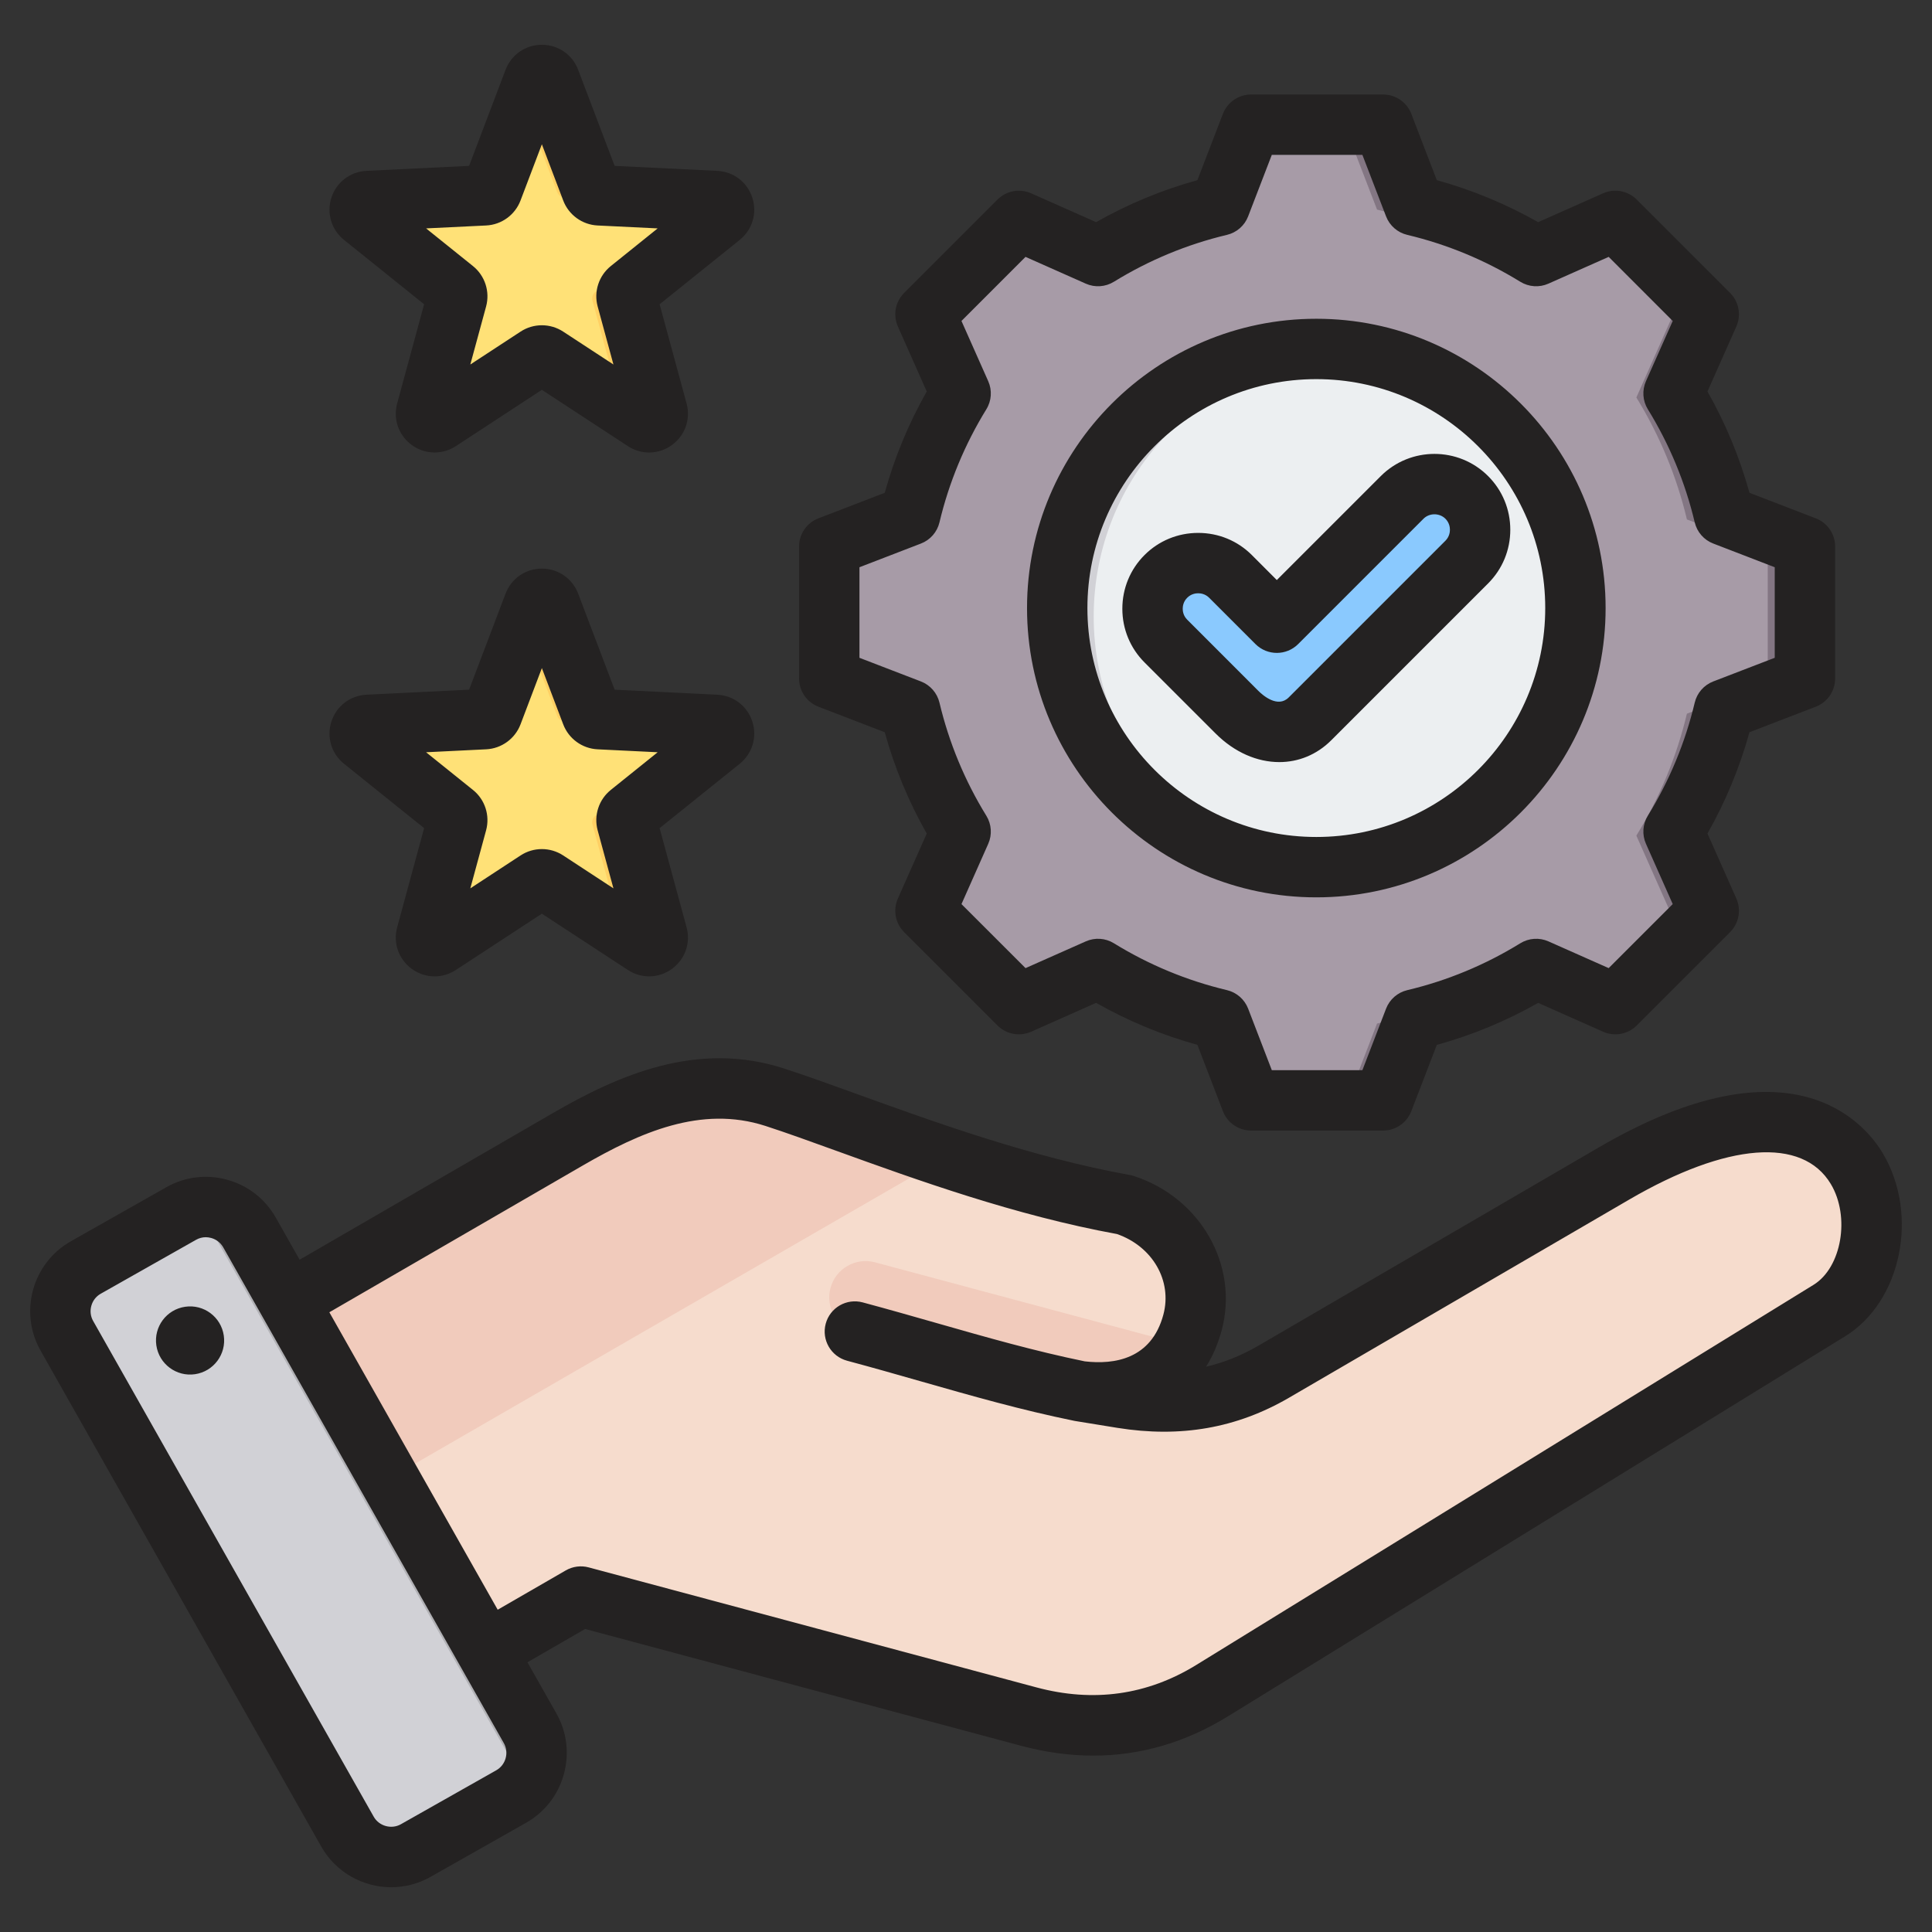 <svg id="Layer_1" enable-background="new 0 0 512 512" viewBox="0 0 512 512" xmlns="http://www.w3.org/2000/svg"><rect x="0" y="0" width="512" height="512" fill="#333333" stroke="none"/><g><g><g><g><path clip-rule="evenodd" d="m59.221 356.464 92.577-53.636c17.374-10.066 35.042-17.204 54.139-11.008 21.292 6.904 56.06 21.731 91.517 28.126 13.161 4.267 21.366 17.445 17.785 30.808-3.581 13.364-14.873 20.255-30.807 17.79l12.395 1.984c14.203 2.272 27.247.327 39.679-6.912l89.008-51.843c69.188-40.296 79.351 21.697 56.347 35.86l-161.528 99.462c-14.856 9.146-31.112 11.28-47.964 6.763l-117.161-31.393-43.389 25.051c-8.342 4.816-19.075 1.941-23.891-6.401l-35.086-60.771c-4.813-8.336-1.948-19.056 6.379-23.88z" fill="#f6dccd" fill-rule="evenodd"/></g><g><path clip-rule="evenodd" d="m313.128 356.297c-4.947 9.669-15.142 14.343-28.696 12.246-19.191-5.075-38.361-10.278-57.537-15.416-5.136-1.376-8.184-6.656-6.808-11.792s6.656-8.184 11.792-6.808z" fill="#f1cbbc" fill-rule="evenodd"/></g><g><path clip-rule="evenodd" d="m59.221 356.464 92.577-53.636c17.374-10.066 35.042-17.204 54.139-11.008 11.391 3.694 26.641 9.655 43.789 15.38l-179.336 103.539-17.549-30.396c-4.812-8.335-1.948-19.054 6.38-23.879z" fill="#f1cbbc" fill-rule="evenodd"/></g><g><path clip-rule="evenodd" d="m69.971 329.784 73.421 129.73c3.55 6.273 1.322 14.31-4.951 17.86l-24.973 14.134c-6.273 3.55-14.31 1.322-17.86-4.95l-73.421-129.73c-3.55-6.273-1.322-14.31 4.95-17.86l24.973-14.134c6.274-3.55 14.311-1.322 17.861 4.95z" fill="#d1d1d6" fill-rule="evenodd"/></g><g><path clip-rule="evenodd" d="m108.586 418.917 12.995 22.962 12.851 22.706c3.543 6.26 1.331 14.277-4.912 17.838l8.921-5.049c6.273-3.55 8.5-11.587 4.95-17.86l-12.894-22.783-25.891-45.747-25.92-45.798-8.716-15.401c-3.075-5.434-9.518-7.831-15.264-6.068l15.091 26.665 25.891 45.747 12.894 22.783z" fill="#b1b1b5" fill-rule="evenodd"/></g></g><g><g><g><g><path clip-rule="evenodd" d="m375.493 55.54c11.415 2.716 22.317 7.242 32.308 13.394l20.993-9.324 24.744 24.743-9.321 20.987c6.154 9.993 10.679 20.899 13.396 32.316l21.419 8.245v34.991l-21.424 8.247c-2.716 11.414-7.242 22.317-13.394 32.307l9.324 20.993-24.742 24.744-20.987-9.321c-9.993 6.154-20.899 10.679-32.316 13.396l-8.244 21.419h-34.992l-8.247-21.424c-11.415-2.716-22.317-7.242-32.308-13.394l-20.993 9.324-24.744-24.743 9.321-20.987c-6.154-9.993-10.679-20.9-13.396-32.317l-21.419-8.244v-34.992l21.422-8.246c2.716-11.415 7.242-22.319 13.395-32.31l-9.323-20.991 24.742-24.744 20.994 9.325c9.991-6.152 20.893-10.678 32.308-13.394l8.247-21.423h34.991z" fill="#a79ba7" fill-rule="evenodd"/></g><g><path clip-rule="evenodd" d="m291.702 257.858-20.993 9.324-3.249-3.249 19.675-8.738c1.502.925 3.025 1.812 4.567 2.663zm83.791-202.318c11.26 2.68 22.022 7.12 31.902 13.146.131.088.266.172.405.248l-5.997 2.664c-9.991-6.152-25.46-13.341-36.875-16.058l-8.246-21.423h10.565zm-108.035 7.318 3.249-3.249 20.994 9.325c-1.542.851-3.065 1.739-4.568 2.664zm154.02.001 7.316-3.249 24.744 24.743-9.321 20.987c6.154 9.993 10.679 20.899 13.396 32.316l21.419 8.245v34.991l-21.424 8.247c-2.716 11.414-7.242 22.317-13.394 32.307l9.324 20.993-24.742 24.744-7.316-3.249 21.493-21.494-9.324-20.993c6.152-9.991 10.678-20.893 13.394-32.307l21.423-8.247v-34.993l-21.418-8.245c-2.717-11.417-7.242-22.323-13.396-32.316l9.321-20.987zm-14.079 195.252c-9.881 6.026-20.646 10.466-31.908 13.146l-8.244 21.419h-10.565l8.244-21.419c11.417-2.717 26.89-9.906 36.883-16.06l5.998 2.664c-.137.076-.274.16-.408.25z" fill="#837683" fill-rule="evenodd"/></g></g><g><g><ellipse clip-rule="evenodd" cx="349.751" cy="163.396" fill="#eceff1" fill-rule="evenodd" rx="69.709" ry="69.709" transform="matrix(.16 -.987 .987 .16 132.441 482.457)"/></g><g><path clip-rule="evenodd" d="m349.751 93.687c1.648 0 3.28.062 4.899.174-36.212 2.515-64.81 32.684-64.81 69.535s28.598 67.02 64.81 69.535c-1.619.112-3.252.174-4.899.174-38.499 0-69.709-31.211-69.709-69.709 0-38.499 31.211-69.709 69.709-69.709z" fill="#d1d1d6" fill-rule="evenodd"/></g></g></g><g><path clip-rule="evenodd" d="m309.671 153.828c4.711-4.711 12.42-4.712 17.131 0l12.274 12.274 33.209-33.209c4.711-4.711 12.42-4.711 17.131 0 4.712 4.711 4.712 12.42 0 17.131l-41.538 41.538c-6.006 6.006-14.04 3.564-19.366-1.762l-18.842-18.841c-4.71-4.711-4.71-12.42.001-17.131z" fill="#8ac9fe" fill-rule="evenodd"/></g></g><g><g><path clip-rule="evenodd" d="m146.448 161.229 10.993 28.954c.331.87 1.1 1.429 2.03 1.475l30.934 1.508c2.104.102 2.965 2.753 1.323 4.072l-24.14 19.402c-.725.583-1.019 1.487-.775 2.386l8.125 29.885c.553 2.033-1.701 3.671-3.464 2.517l-25.913-16.963c-.779-.51-1.729-.51-2.508 0l-25.912 16.963c-1.762 1.154-4.017-.484-3.464-2.517l8.125-29.886c.244-.898-.05-1.803-.775-2.386l-24.14-19.402c-1.642-1.32-.78-3.97 1.323-4.072l30.934-1.508c.93-.045 1.699-.604 2.03-1.475l10.993-28.954c.742-1.956 3.538-1.956 4.281.001z" fill="#ffe177" fill-rule="evenodd"/></g><g><path clip-rule="evenodd" d="m180.627 192.689 9.778.476c2.104.102 2.965 2.753 1.323 4.072l-24.14 19.402c-.726.583-1.019 1.487-.775 2.385l8.125 29.886c.553 2.032-1.701 3.67-3.464 2.517l-6.705-4.389-7.746-28.49c-.244-.898.05-1.802.775-2.385l24.14-19.403c1.638-1.317.783-3.958-1.311-4.071zm-34.179-31.46 10.993 28.954c.328.863 1.087 1.42 2.008 1.473l-9.769-.476c-.93-.045-1.699-.604-2.03-1.474l-8.148-21.461 2.664-7.016c.743-1.957 3.539-1.957 4.282 0zm-.887 73.237c-.779-.51-1.73-.51-2.508 0l-25.912 16.963c-1.763 1.154-4.017-.484-3.464-2.517l.695-2.557 23.421-15.332c.779-.51 1.73-.509 2.508 0z" fill="#ffd064" fill-rule="evenodd"/></g></g><g><g><path clip-rule="evenodd" d="m146.448 22.405 10.993 28.954c.331.87 1.1 1.429 2.03 1.475l30.934 1.508c2.104.102 2.965 2.753 1.323 4.072l-24.14 19.403c-.725.583-1.019 1.487-.775 2.386l8.125 29.885c.553 2.033-1.701 3.671-3.464 2.517l-25.913-16.963c-.779-.51-1.729-.51-2.508 0l-25.912 16.963c-1.762 1.154-4.017-.484-3.464-2.517l8.125-29.886c.244-.898-.05-1.802-.775-2.386l-24.14-19.402c-1.642-1.32-.78-3.97 1.323-4.072l30.934-1.508c.93-.045 1.699-.604 2.03-1.475l10.993-28.954c.742-1.958 3.538-1.958 4.281 0z" fill="#ffe177" fill-rule="evenodd"/></g><g><path clip-rule="evenodd" d="m180.626 53.864 9.778.477c2.104.102 2.965 2.753 1.323 4.072l-24.14 19.403c-.726.583-1.019 1.487-.775 2.385l8.125 29.886c.553 2.032-1.701 3.67-3.464 2.517l-6.705-4.39-7.746-28.49c-.244-.898.05-1.802.775-2.385l24.14-19.403c1.639-1.317.784-3.959-1.311-4.072zm-34.178-31.46 10.993 28.954c.328.863 1.087 1.42 2.008 1.473l-9.768-.476c-.93-.045-1.699-.604-2.03-1.474l-8.148-21.461 2.664-7.016c.742-1.957 3.538-1.957 4.281 0zm-.887 73.237c-.779-.51-1.73-.51-2.508 0l-25.912 16.963c-1.763 1.154-4.017-.484-3.464-2.517l.695-2.558 23.421-15.332c.779-.51 1.73-.509 2.508 0z" fill="#ffd064" fill-rule="evenodd"/></g></g></g><g><path clip-rule="evenodd" d="m313.433 161.323c0-.649.152-1.878 1.19-2.909 1.035-1.04 2.267-1.191 2.908-1.191s1.874.151 2.909 1.191l12.273 12.271c3.124 3.121 8.191 3.121 11.315 0l33.21-33.212c1.576-1.577 4.24-1.567 5.817 0 1.035 1.04 1.19 2.273 1.19 2.914 0 .64-.155 1.869-1.19 2.909l-41.538 41.538c-2.918 2.909-6.902-.607-8.053-1.76l-18.84-18.851c-1.038-1.026-1.191-2.26-1.191-2.9zm25.587 40.64c5.043 0 9.915-1.916 13.81-5.818l41.538-41.538c3.79-3.794 5.877-8.84 5.877-14.219 0-5.38-2.087-10.431-5.877-14.219-7.841-7.842-20.602-7.842-28.445 0l-27.552 27.549-6.618-6.623c-3.789-3.789-8.84-5.87-14.222-5.87s-10.432 2.081-14.224 5.87c-3.787 3.789-5.874 8.839-5.874 14.229 0 5.38 2.087 10.43 5.874 14.224l18.843 18.837c5.029 5.031 11.063 7.578 16.87 7.578zm9.818-101.49c-33.45 0-60.664 27.224-60.664 60.672 0 33.452 27.214 60.662 60.664 60.662s60.665-27.21 60.665-60.662c0-33.448-27.215-60.672-60.665-60.672zm0 137.333c42.273 0 76.665-34.389 76.665-76.661 0-42.282-34.392-76.67-76.665-76.67-42.274 0-76.663 34.388-76.663 76.67 0 42.272 34.389 76.661 76.663 76.661zm-121.072-87.482v24l16.292 6.269c2.462.951 4.298 3.05 4.911 5.62 2.521 10.59 6.7 20.682 12.424 29.973 1.384 2.25 1.57 5.027.498 7.437l-7.089 15.971 16.974 16.968 15.976-7.089c2.408-1.068 5.194-.889 7.44.499 9.296 5.724 19.377 9.903 29.964 12.421 2.567.612 4.668 2.452 5.615 4.909l6.272 16.3h24.007l6.271-16.3c.947-2.457 3.047-4.288 5.613-4.9 10.592-2.518 20.677-6.698 29.973-12.431 2.245-1.379 5.029-1.567 7.441-.499l15.968 7.089 16.974-16.968-7.094-15.98c-1.072-2.41-.884-5.192.498-7.437 5.724-9.291 9.903-19.374 12.424-29.964.61-2.57 2.447-4.669 4.909-5.62l16.296-6.269v-24l-16.29-6.279c-2.462-.941-4.299-3.041-4.911-5.611-2.519-10.59-6.7-20.677-12.423-29.969-1.385-2.25-1.572-5.032-.5-7.451l7.092-15.956-16.974-16.982-15.974 7.098c-2.412 1.073-5.194.88-7.441-.499-9.296-5.728-19.379-9.908-29.968-12.431-2.565-.607-4.664-2.438-5.612-4.9l-6.273-16.3h-24.007l-6.273 16.3c-.947 2.462-3.046 4.293-5.613 4.9-10.587 2.523-20.67 6.703-29.966 12.431-2.245 1.379-5.03 1.572-7.441.499l-15.974-7.098-16.974 16.982 7.093 15.966c1.072 2.41.884 5.201-.5 7.441-5.724 9.301-9.903 19.378-12.424 29.969-.611 2.57-2.447 4.669-4.909 5.611zm-10.873 36.963 17.573 6.759c2.591 9.381 6.321 18.38 11.131 26.857l-7.648 17.213c-1.344 3.026-.686 6.571 1.655 8.91l24.744 24.739c2.341 2.339 5.88 2.998 8.903 1.657l17.226-7.658c8.474 4.811 17.472 8.543 26.844 11.132l6.764 17.58c1.189 3.088 4.157 5.13 7.466 5.13h34.991c3.309 0 6.277-2.043 7.467-5.13l6.763-17.571c9.377-2.589 18.377-6.321 26.853-11.132l17.219 7.649c3.025 1.341 6.564.682 8.905-1.657l24.742-24.739c2.341-2.339 2.997-5.884 1.655-8.91l-7.65-17.223c4.808-8.468 8.538-17.467 11.129-26.848l17.577-6.759c3.087-1.191 5.126-4.161 5.126-7.47v-34.991c0-3.314-2.038-6.279-5.126-7.46l-17.574-6.768c-2.591-9.372-6.321-18.385-11.131-26.853l7.649-17.218c1.342-3.022.686-6.561-1.655-8.901l-24.744-24.739c-2.341-2.34-5.879-3.003-8.903-1.662l-17.226 7.649c-8.474-4.806-17.472-8.538-26.844-11.127l-6.765-17.581c-1.189-3.078-4.157-5.121-7.467-5.121h-34.991c-3.309 0-6.277 2.043-7.466 5.121l-6.766 17.581c-9.369 2.589-18.369 6.321-26.842 11.127l-17.226-7.649c-3.025-1.341-6.564-.678-8.903 1.662l-24.744 24.739c-2.341 2.34-2.999 5.879-1.655 8.901l7.65 17.227c-4.81 8.473-8.54 17.472-11.131 26.844l-17.575 6.768c-3.088 1.182-5.126 4.147-5.126 7.46v34.991c-.001 3.31 2.038 6.28 5.126 7.471zm-88.067 11.287c4.089-.198 7.669-2.801 9.121-6.618l5.654-14.902 5.654 14.893c1.454 3.827 5.035 6.43 9.12 6.627l15.912.781-12.415 9.979c-3.19 2.56-4.558 6.773-3.484 10.722l4.179 15.368-13.329-8.731c-3.425-2.236-7.849-2.236-11.27 0l-13.33 8.731 4.181-15.377c1.072-3.954-.298-8.162-3.485-10.713l-12.418-9.979zm-37.655 3.831 21.225 17.058-7.143 26.283c-1.131 4.161.394 8.477 3.881 11.019 1.817 1.318 3.927 1.982 6.046 1.982 1.951 0 3.907-.569 5.637-1.704l22.784-14.907 22.786 14.907c3.611 2.372 8.197 2.254 11.684-.278 3.488-2.542 5.011-6.872 3.88-11.028l-7.145-26.274 21.227-17.058c3.361-2.711 4.672-7.098 3.339-11.198-1.333-4.114-4.977-6.891-9.285-7.103l-27.199-1.332-9.666-25.455c-1.53-4.024-5.304-6.623-9.619-6.632 0 0 0 0-.002 0-4.315 0-8.09 2.608-9.62 6.632l-9.664 25.455-27.201 1.332c-4.308.212-7.952 2.989-9.285 7.103-1.332 4.1-.021 8.496 3.34 11.198zm37.655-142.651c4.088-.198 7.669-2.8 9.121-6.627l5.654-14.893 5.654 14.893c1.454 3.827 5.035 6.43 9.12 6.627l15.912.772-12.422 9.988c-3.186 2.561-4.55 6.773-3.477 10.708l4.179 15.373-13.329-8.722c-1.713-1.12-3.675-1.676-5.637-1.676s-3.924.555-5.633 1.676l-13.33 8.722 4.181-15.373c1.07-3.949-.298-8.157-3.485-10.717l-12.418-9.979zm-37.655 3.822 21.225 17.057-7.143 26.283c-1.133 4.156.392 8.486 3.881 11.019 1.817 1.318 3.927 1.977 6.046 1.977 1.951 0 3.907-.556 5.637-1.69l22.784-14.916 22.784 14.916c3.609 2.363 8.195 2.254 11.684-.287 3.49-2.532 5.013-6.863 3.882-11.019l-7.145-26.283 21.225-17.057c3.363-2.702 4.674-7.103 3.341-11.202-1.333-4.1-4.977-6.886-9.285-7.098l-27.199-1.318-9.668-25.46c-1.528-4.034-5.304-6.632-9.619-6.632s-8.09 2.598-9.62 6.632l-9.666 25.46-27.199 1.318c-4.308.212-7.952 2.998-9.285 7.098-1.332 4.099-.021 8.5 3.34 11.202zm-31.865 290.358c.722 4.933-2.694 9.522-7.63 10.242-4.935.72-9.52-2.702-10.243-7.63-.721-4.942 2.695-9.522 7.63-10.242 4.937-.73 9.522 2.692 10.243 7.63zm421.297-13.439-163.607 100.751c-12.975 7.978-27.211 9.979-42.318 5.931l-118.67-31.805c-2.05-.551-4.234-.259-6.071.8l-18.04 10.421-44.615-78.831 67.211-38.921c15.035-8.698 31.299-15.984 48.36-10.459 5.482 1.779 11.8 4.062 19.116 6.712 20.964 7.578 47.017 17.001 74.051 21.939 9.423 3.29 14.689 12.388 12.286 21.36-3.165 11.81-12.996 13.283-20.823 12.379-13.277-2.725-25.893-6.326-39.242-10.139-6.336-1.807-12.887-3.681-19.621-5.488-4.273-1.144-8.655 1.388-9.798 5.658-1.141 4.269 1.39 8.651 5.658 9.8 6.606 1.77 13.094 3.62 19.368 5.413 13.757 3.93 26.75 7.639 40.742 10.496.053.014.103.023.156.033.055 0 .107.019.162.028l11.212 1.822c16.766 2.692 31.644.071 45.48-7.983l90.155-52.51c25.951-15.119 45.929-16.657 53.438-4.118 5.177 8.651 2.861 22.132-4.59 26.711zm-346.605 125.448c.379-1.36.21-2.791-.478-4.001l-74.367-131.397c-.686-1.21-1.817-2.09-3.185-2.471-.478-.127-.962-.202-1.442-.202-.893 0-1.771.235-2.561.682l-25.294 14.309c-1.213.692-2.09 1.822-2.469 3.191-.38 1.37-.209 2.791.476 4.001l74.367 131.397c1.408 2.495 4.699 3.403 7.189 1.991l25.294-14.309c1.214-.691 2.091-1.821 2.47-3.191zm364.924-160.377c9.72 16.229 4.989 39.368-9.927 48.556l-163.611 100.741c-11.234 6.919-23.174 10.393-35.66 10.393-6.265 0-12.666-.88-19.188-2.622l-115.469-30.938-15.288 8.821 7.667 13.547c2.791 4.932 3.491 10.67 1.969 16.159-1.519 5.484-5.073 10.045-10.005 12.836l-25.294 14.318c-3.302 1.869-6.896 2.749-10.443 2.758-7.423 0-14.641-3.888-18.55-10.798l-74.368-131.403c-5.779-10.209-2.173-23.21 8.035-28.99l25.296-14.318c4.933-2.791 10.67-3.493 16.156-1.972 5.486 1.52 10.045 5.083 12.838 10.011l6.323 11.169 67.073-38.831c17.368-10.059 38.231-19.327 61.315-11.838 5.734 1.859 12.479 4.297 19.618 6.877 20.548 7.432 46.12 16.672 72.03 21.35.355.061.702.151 1.046.264 17.662 5.728 27.885 23.68 23.275 40.889-.956 3.558-2.348 6.787-4.126 9.639 4.797-1.111 9.393-2.97 13.913-5.601l90.155-52.51c51.13-29.78 70.499-6.387 75.22 1.493z" fill="#242222" fill-rule="evenodd"/></g></g></svg>